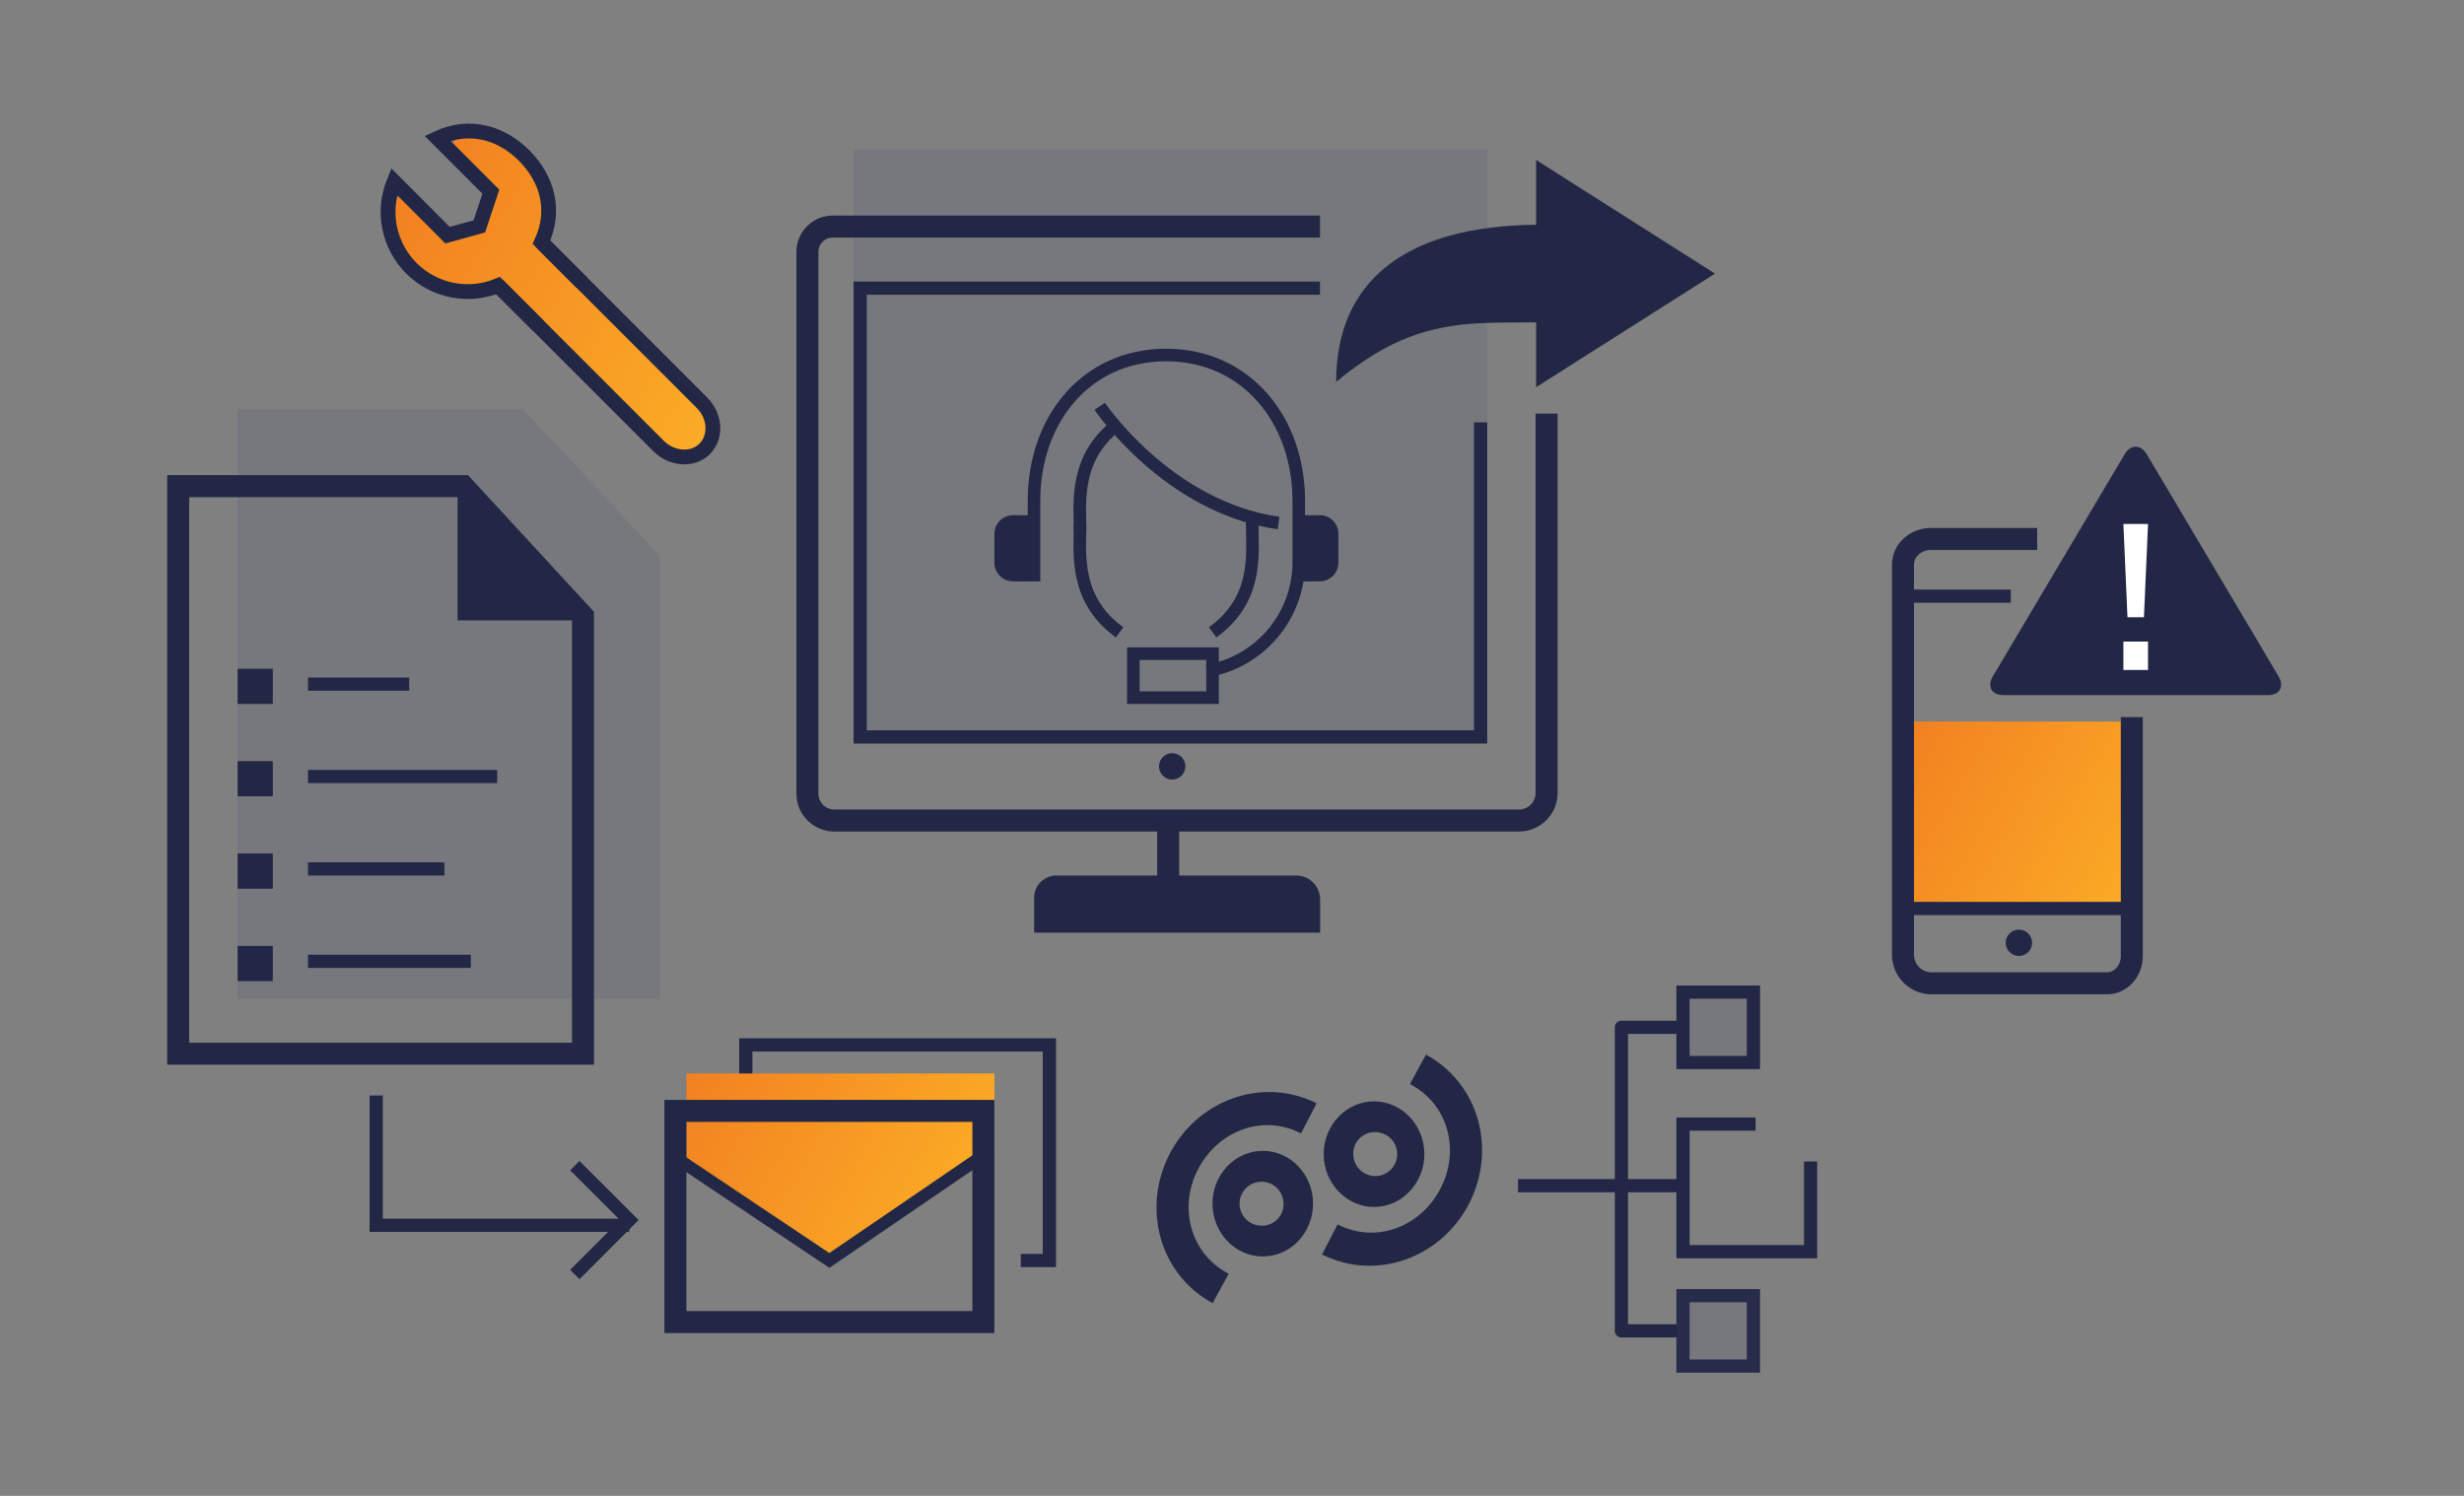 <svg id="ebn1b7stv9ge1" xmlns="http://www.w3.org/2000/svg" xmlns:xlink="http://www.w3.org/1999/xlink" viewBox="0 0 560 340" shape-rendering="geometricPrecision" text-rendering="geometricPrecision"><rect x="0" y="0" width="560" height="340" fill="#808080" stroke="none"/><style><![CDATA[#ebn1b7stv9ge49_tr {animation: ebn1b7stv9ge49_tr__tr 3000ms linear infinite normal forwards}@keyframes ebn1b7stv9ge49_tr__tr { 0% {transform: translate(102px,44.28px) rotate(0deg)} 10% {transform: translate(102px,44.28px) rotate(0deg);animation-timing-function: cubic-bezier(0.42,0,0.58,1)} 16.667% {transform: translate(102px,44.28px) rotate(-15deg)} 30% {transform: translate(102px,44.28px) rotate(10deg)} 43.333% {transform: translate(102px,44.28px) rotate(-15deg);animation-timing-function: cubic-bezier(0.42,0,0.58,1)} 56.667% {transform: translate(102px,44.28px) rotate(10deg)} 70% {transform: translate(102px,44.28px) rotate(-15deg);animation-timing-function: cubic-bezier(0.42,0,0.58,1)} 83.333% {transform: translate(102px,44.28px) rotate(10deg)} 90% {transform: translate(102px,44.28px) rotate(0deg)} 100% {transform: translate(102px,44.28px) rotate(0deg)} }#ebn1b7stv9ge53_ts {animation: ebn1b7stv9ge53_ts__ts 3000ms linear infinite normal forwards}@keyframes ebn1b7stv9ge53_ts__ts { 0% {transform: translate(363.34px,161.575px) scale(0,0)} 13.333% {transform: translate(363.34px,161.575px) scale(0,0)} 16.667% {transform: translate(363.34px,161.575px) scale(1,1)} 100% {transform: translate(363.34px,161.575px) scale(1,1)} }#ebn1b7stv9ge54_to {animation: ebn1b7stv9ge54_to__to 3000ms linear infinite normal forwards}@keyframes ebn1b7stv9ge54_to__to { 0% {transform: translate(10px,0px)} 6.667% {transform: translate(10px,0px)} 13.333% {transform: translate(0px,0px)} 100% {transform: translate(0px,0px)} }#ebn1b7stv9ge54 {animation: ebn1b7stv9ge54_c_o 3000ms linear infinite normal forwards}@keyframes ebn1b7stv9ge54_c_o { 0% {opacity: 0} 3.333% {opacity: 0} 6.667% {opacity: 1} 100% {opacity: 1} }#ebn1b7stv9ge61 {animation: ebn1b7stv9ge61_c_o 3000ms linear infinite normal forwards}@keyframes ebn1b7stv9ge61_c_o { 0% {opacity: 0} 23.333% {opacity: 0} 26.667% {opacity: 1} 100% {opacity: 1} }]]></style><defs><linearGradient id="ebn1b7stv9ge4-fill" x1="-2.5" y1="4.33" x2="53.5" y2="36.67" spreadMethod="pad" gradientUnits="userSpaceOnUse"><stop id="ebn1b7stv9ge4-fill-0" offset="0%" stop-color="rgb(242,129,33)"/><stop id="ebn1b7stv9ge4-fill-1" offset="100%" stop-color="rgb(251,172,38)"/></linearGradient><linearGradient id="ebn1b7stv9ge50-fill" x1="91.05" y1="43.32" x2="168.51" y2="88.04" spreadMethod="pad" gradientUnits="userSpaceOnUse"><stop id="ebn1b7stv9ge50-fill-0" offset="0%" stop-color="rgb(242,129,33)"/><stop id="ebn1b7stv9ge50-fill-1" offset="100%" stop-color="rgb(251,172,38)"/></linearGradient><linearGradient id="ebn1b7stv9ge64-fill" x1="159.53" y1="237.88" x2="220.07" y2="272.83" spreadMethod="pad" gradientUnits="userSpaceOnUse"><stop id="ebn1b7stv9ge64-fill-0" offset="0%" stop-color="rgb(242,129,33)"/><stop id="ebn1b7stv9ge64-fill-1" offset="100%" stop-color="rgb(251,172,38)"/></linearGradient></defs><g id="ebn1b7stv9ge2"><g id="ebn1b7stv9ge3"><rect id="ebn1b7stv9ge4" width="51" height="41" rx="0" ry="0" transform="matrix(1 0 0 1 435 164)" fill="url(#ebn1b7stv9ge4-fill)" stroke="none" stroke-width="1"/></g><g id="ebn1b7stv9ge5"><g id="ebn1b7stv9ge6" opacity="0.15"><polyline id="ebn1b7stv9ge7" points="338,73 338,167 194,167 194,34 338,34" fill="rgb(68,75,108)" stroke="none" stroke-width="1"/></g></g><g id="ebn1b7stv9ge8"><rect id="ebn1b7stv9ge9" width="19" height="19" rx="0" ry="0" transform="matrix(1 0 0 1 381 224)" opacity="0.15" fill="rgb(68,75,108)" stroke="none" stroke-width="1"/></g><g id="ebn1b7stv9ge10"><g id="ebn1b7stv9ge11" opacity="0.15"><polygon id="ebn1b7stv9ge12" points="150,227.57 150,126.41 118.88,93 54,93 54,108.39 54,191.41 54,227 149.63,227 150,227.57" fill="rgb(68,75,108)" stroke="none" stroke-width="1"/></g></g><rect id="ebn1b7stv9ge13" width="16" height="16" rx="0" ry="0" transform="matrix(1 0 0 1 382.5 294.5)" fill="none" stroke="rgb(34,39,69)" stroke-width="3" stroke-miterlimit="10"/><polyline id="ebn1b7stv9ge14" points="399,255.5 382.5,255.5 382.5,284.5 411.5,284.5 411.5,264" fill="none" stroke="rgb(34,39,69)" stroke-width="3" stroke-miterlimit="10"/><rect id="ebn1b7stv9ge15" width="16" height="16" rx="0" ry="0" transform="matrix(1 0 0 1 382.5 225.5)" fill="none" stroke="rgb(34,39,69)" stroke-width="3" stroke-miterlimit="10"/><polyline id="ebn1b7stv9ge16" points="383,233.5 368.5,233.5 368.5,302.5 383,302.5" fill="none" stroke="rgb(34,39,69)" stroke-width="3" stroke-linejoin="round"/><line id="ebn1b7stv9ge17" x1="383" y1="269.5" x2="345" y2="269.5" fill="none" stroke="rgb(34,39,69)" stroke-width="3" stroke-miterlimit="10"/><path id="ebn1b7stv9ge18" d="M351.5,94L351.5,180.29C351.464,183.658,348.777,186.398,345.41,186.5L189.41,186.5C186.079,186.381,183.454,183.622,183.5,180.29L183.5,57.29C183.491,55.731,184.115,54.235,185.229,53.144C186.343,52.052,187.851,51.459,189.41,51.5L300,51.5" fill="none" stroke="rgb(34,39,69)" stroke-width="5" stroke-miterlimit="10"/><circle id="ebn1b7stv9ge19" r="3" transform="matrix(1 0 0 1 266.41 174.19)" fill="rgb(34,39,69)" stroke="none" stroke-width="1"/><polyline id="ebn1b7stv9ge20" points="300,65.5 195.5,65.5 195.5,167.5 336.5,167.5 336.5,96" fill="none" stroke="rgb(34,39,69)" stroke-width="3" stroke-miterlimit="10"/><line id="ebn1b7stv9ge21" x1="265.5" y1="208" x2="265.5" y2="187" fill="none" stroke="rgb(34,39,69)" stroke-width="5" stroke-miterlimit="10"/><path id="ebn1b7stv9ge22" d="M300,204C299.782,201.103,297.314,198.895,294.41,199L240.23,199C238.873,198.96,237.558,199.467,236.58,200.408C235.601,201.348,235.043,202.643,235.03,204L235.03,204L235.03,212L300.03,212L300.03,204Z" fill="rgb(34,39,69)" stroke="none" stroke-width="1"/><path id="ebn1b7stv9ge23" d="M235,132.14L235,113.78C235,95.51,246.72,80.69,265,80.69C283.28,80.69,295.17,95.51,295.17,113.78L295.17,127.63C295.26,139.919,286.426,150.461,274.31,152.52" fill="none" stroke="rgb(34,39,69)" stroke-width="2.86" stroke-miterlimit="10"/><rect id="ebn1b7stv9ge24" width="18" height="10" rx="3.01" ry="0" transform="matrix(1 0 0 1 257.58 148.57)" fill="none" stroke="rgb(34,39,69)" stroke-width="2.86" stroke-miterlimit="10"/><path id="ebn1b7stv9ge25" d="M235,121.33L235,132.14L230.22,132.14C227.886,132.129,226,130.234,226,127.9L226,121.33C226.006,118.992,227.902,117.1,230.24,117.1L235,117.1" fill="rgb(34,39,69)" stroke="none" stroke-width="1"/><path id="ebn1b7stv9ge26" d="M295.16,121.33L295.16,132.14L299.94,132.14C301.065,132.14,302.143,131.693,302.938,130.898C303.733,130.103,304.18,129.025,304.18,127.9L304.18,121.33C304.18,120.206,303.733,119.129,302.938,118.335C302.142,117.542,301.064,117.097,299.94,117.1L295.16,117.1" fill="rgb(34,39,69)" stroke="none" stroke-width="1"/><path id="ebn1b7stv9ge27" d="M249.94,92.35C249.94,92.35,265.29,115.27,290.59,118.89" fill="none" stroke="rgb(34,39,69)" stroke-width="2.86" stroke-miterlimit="10"/><path id="ebn1b7stv9ge28" d="M275.6,143.73C286.05,136.18,284.6,125.9,284.6,119.5L284.6,117.67" fill="none" stroke="rgb(34,39,69)" stroke-width="2.86" stroke-miterlimit="10"/><path id="ebn1b7stv9ge29" d="M245.46,119.21C245.46,125.61,244.03,136.21,254.46,143.73" fill="none" stroke="rgb(34,39,69)" stroke-width="2.86" stroke-miterlimit="10"/><path id="ebn1b7stv9ge30" d="M245.46,120.68C245.46,114.28,244.03,103.68,254.46,96.15" fill="none" stroke="rgb(34,39,69)" stroke-width="2.86" stroke-miterlimit="10"/><path id="ebn1b7stv9ge31" d="M335.6,73.5C324.97,74.19,315.68,76.83,303.67,86.8C303.67,63.71,319.67,51.35,349.12,51.09L349.12,36.36L389.77,62.19L349.12,88L349.12,73.28C344.23,73.28,339.81,73.28,335.6,73.5" fill="rgb(34,39,69)" stroke="none" stroke-width="1"/><polyline id="ebn1b7stv9ge32" points="130.64,289.69 143.02,277.31 130.64,264.94" fill="none" stroke="rgb(34,39,69)" stroke-width="3" stroke-miterlimit="10"/><polyline id="ebn1b7stv9ge33" points="143,278.5 85.5,278.5 85.5,249" fill="none" stroke="rgb(34,39,69)" stroke-width="3" stroke-miterlimit="10"/><polyline id="ebn1b7stv9ge34" points="169.5,245 169.5,237.5 238.5,237.5 238.5,286.5 232,286.5" fill="none" stroke="rgb(34,39,69)" stroke-width="3" stroke-miterlimit="10"/><polygon id="ebn1b7stv9ge35" points="132.5,152.04 132.5,140.04 105.27,110.5 40.5,110.5 40.5,126.02 40.5,203.04 40.5,239.5 132.5,239.5 132.5,152.04" fill="none" stroke="rgb(34,39,69)" stroke-width="5" stroke-miterlimit="10"/><polyline id="ebn1b7stv9ge36" points="131,141 104,141 104,112" fill="rgb(34,39,69)" stroke="none" stroke-width="1"/><rect id="ebn1b7stv9ge37" width="8" height="8" rx="0" ry="0" transform="matrix(1 0 0 1 54 152)" fill="rgb(34,39,69)" stroke="none" stroke-width="1"/><rect id="ebn1b7stv9ge38" width="8" height="8" rx="0" ry="0" transform="matrix(1 0 0 1 54 173)" fill="rgb(34,39,69)" stroke="none" stroke-width="1"/><rect id="ebn1b7stv9ge39" width="8" height="8" rx="0" ry="0" transform="matrix(1 0 0 1 54 194)" fill="rgb(34,39,69)" stroke="none" stroke-width="1"/><rect id="ebn1b7stv9ge40" width="8" height="8" rx="0" ry="0" transform="matrix(1 0 0 1 54 215)" fill="rgb(34,39,69)" stroke="none" stroke-width="1"/><line id="ebn1b7stv9ge41" x1="70" y1="155.5" x2="93" y2="155.5" fill="none" stroke="rgb(34,39,69)" stroke-width="3" stroke-miterlimit="10"/><line id="ebn1b7stv9ge42" x1="70" y1="176.5" x2="113" y2="176.5" fill="none" stroke="rgb(34,39,69)" stroke-width="3" stroke-miterlimit="10"/><line id="ebn1b7stv9ge43" x1="70" y1="197.5" x2="101" y2="197.5" fill="none" stroke="rgb(34,39,69)" stroke-width="3" stroke-miterlimit="10"/><line id="ebn1b7stv9ge44" x1="70" y1="218.5" x2="107" y2="218.5" fill="none" stroke="rgb(34,39,69)" stroke-width="3" stroke-miterlimit="10"/><line id="ebn1b7stv9ge45" x1="431" y1="206.5" x2="485" y2="206.5" fill="none" stroke="rgb(34,39,69)" stroke-width="3" stroke-miterlimit="10"/><circle id="ebn1b7stv9ge46" r="3" transform="matrix(1 0 0 1 458.84 214.29)" fill="rgb(34,39,69)" stroke="none" stroke-width="1"/><path id="ebn1b7stv9ge47" d="M484.5,163L484.5,217.29C484.5,220.59,482.14,223.5,478.84,223.5L438.84,223.5C435.422,223.419,432.652,220.705,432.5,217.29L432.5,128.29C432.5,124.99,435.5,122.5,438.84,122.5L463,122.5" fill="none" stroke="rgb(34,39,69)" stroke-width="5" stroke-miterlimit="10"/><line id="ebn1b7stv9ge48" x1="431" y1="135.5" x2="457" y2="135.5" fill="none" stroke="rgb(34,39,69)" stroke-width="3" stroke-miterlimit="10"/><g id="ebn1b7stv9ge49_tr" transform="translate(102,44.28) rotate(0)"><g id="ebn1b7stv9ge49" transform="translate(-102,-44.28)"><path id="ebn1b7stv9ge50" d="M137.2,69.2L127.66,59.66C125.13,57.13,123.36,51.92,123.73,48.09C123.73,48.09,124.44,40.68,119.12,35.36C113.8,30.04,106.38,30.75,106.38,30.75C102.55,31.11,101.64,33.64,104.38,36.37L106.63,38.62C109.35,41.34,110.98,45.34,110.26,47.5C109.422,49.789,107.619,51.592,105.33,52.43C103.33,52.97,99.49,51.19,96.77,48.43L94.52,46.18C91.8,43.46,89.27,44.36,88.9,48.18C88.9,48.18,88.19,55.58,93.51,60.91C98.83,66.24,106.25,65.52,106.25,65.52C110.625,65.348,114.895,66.883,118.16,69.8L150.29,102C151.979,104.066,154.696,104.992,157.295,104.387C159.894,103.783,161.923,101.754,162.527,99.155C163.132,96.556,162.206,93.839,160.14,92.15Z" fill="url(#ebn1b7stv9ge50-fill)" stroke="none" stroke-width="1"/><path id="ebn1b7stv9ge51" d="M113.21,64.91L149.7,101.4C152.75,104.4,157.46,104.73,160.16,102.02C162.86,99.31,162.59,94.6,159.55,91.55L123.06,55.06" fill="none" stroke="rgb(34,39,69)" stroke-width="3.36" stroke-miterlimit="10"/><path id="ebn1b7stv9ge52" d="M132.25,64.25L123.06,55.06C126.38,47.87,124.44,40.68,119.12,35.36C113.8,30.04,106.6,28.09,99.42,31.42L111.56,43.56L108.94,51.45L101.71,53.45L89.56,41.27C86.774,48.032,88.329,55.806,93.502,60.977C98.674,66.147,106.449,67.699,113.21,64.91L122.4,74.1" fill="none" stroke="rgb(34,39,69)" stroke-width="3.36" stroke-miterlimit="10"/></g></g><g id="ebn1b7stv9ge53_ts" transform="translate(363.34,161.575) scale(0,0)"><polyline id="ebn1b7stv9ge53" points="375.71,149.2 363.34,161.57 375.71,173.95" transform="translate(-363.34,-161.575)" fill="none" stroke="rgb(34,39,69)" stroke-width="3" stroke-miterlimit="10"/></g><g id="ebn1b7stv9ge54_to" transform="translate(10,0)"><line id="ebn1b7stv9ge54" x1="364" y1="161.5" x2="422" y2="161.5" transform="translate(0,0)" opacity="0" fill="none" stroke="rgb(34,39,69)" stroke-width="3" stroke-miterlimit="10"/></g><path id="ebn1b7stv9ge55" d="M517.84,153.7C519.24,156.07,518.14,158,515.39,158L455.39,158C452.64,158,451.54,156.07,452.94,153.7L482.84,103.31C484.24,100.94,486.54,100.94,487.94,103.31Z" fill="rgb(34,39,69)" stroke="none" stroke-width="1"/><path id="ebn1b7stv9ge56" d="M482.59,145.83L488.19,145.83L488.19,152.28L482.59,152.28ZM482.59,119.09L488.19,119.09L487.26,140.3L483.52,140.3Z" fill="rgb(255,255,255)" stroke="none" stroke-width="1"/><path id="ebn1b7stv9ge57" d="M333.88,273.57C340.15,261.35,336.25,246.33,324.08,239.71L320.44,246.4C329.22,250.96,331.91,261.57,327.34,270.24C322.77,278.91,312.72,282.77,304,278.3L300.46,285.14C312.89,291.35,327.6,285.79,333.88,273.57Z" fill="rgb(34,39,69)" stroke="none" stroke-width="1"/><path id="ebn1b7stv9ge58" d="M312.28,274.33C318.58,274.33,323.72,268.94,323.72,262.33C323.72,255.72,318.58,250.33,312.28,250.33C305.98,250.33,300.84,255.71,300.84,262.33C300.84,268.95,306,274.33,312.28,274.33ZM312.28,257.33C314.324,257.215,316.231,258.358,317.094,260.215C317.957,262.071,317.601,264.266,316.196,265.754C314.791,267.243,312.62,267.725,310.717,266.97C308.814,266.215,307.563,264.377,307.56,262.33C307.487,259.646,309.596,257.407,312.28,257.32Z" fill="rgb(34,39,69)" stroke="none" stroke-width="1"/><path id="ebn1b7stv9ge59" d="M275.6,296.2L279.24,289.51C270.46,284.95,267.77,274.34,272.33,265.67C276.89,257,286.95,253.14,295.69,257.61L299.23,250.77C286.79,244.56,272.08,250.12,265.8,262.34C259.52,274.56,263.43,289.58,275.6,296.2Z" fill="rgb(34,39,69)" stroke="none" stroke-width="1"/><path id="ebn1b7stv9ge60" d="M287,261.58C280.69,261.58,275.56,266.97,275.56,273.58C275.56,280.19,280.69,285.58,287,285.58C293.31,285.58,298.42,280.2,298.42,273.58C298.42,266.96,293.31,261.58,287,261.58ZM287,278.58C284.955,278.699,283.045,277.559,282.179,275.703C281.313,273.847,281.666,271.651,283.071,270.16C284.475,268.669,286.646,268.186,288.55,268.939C290.455,269.693,291.707,271.532,291.71,273.58C291.783,276.26,289.68,278.498,287,278.59Z" fill="rgb(34,39,69)" stroke="none" stroke-width="1"/><polygon id="ebn1b7stv9ge61" points="414.56,247 399.49,278.74 386.2,266.38 388.8,263.53 397,268.63 410.02,247 414.56,247" opacity="0" fill="rgb(34,39,69)" stroke="none" stroke-width="1"/><g id="ebn1b7stv9ge62"><rect id="ebn1b7stv9ge63" width="19" height="19" rx="0" ry="0" transform="matrix(1 0 0 1 381 293)" opacity="0.15" fill="rgb(68,75,108)" stroke="none" stroke-width="1"/></g><polygon id="ebn1b7stv9ge64" points="226,262.57 188,286.57 156,263.57 156,244 226,244 226,262.57" fill="url(#ebn1b7stv9ge64-fill)" stroke="none" stroke-width="1"/><rect id="ebn1b7stv9ge65" width="70" height="48" rx="0" ry="0" transform="matrix(1 0 0 1 153.5 252.5)" fill="none" stroke="rgb(34,39,69)" stroke-width="5" stroke-miterlimit="10"/><polyline id="ebn1b7stv9ge66" points="223.63,262.49 188.49,286.49 152.63,262.49" fill="none" stroke="rgb(34,39,69)" stroke-width="2.79" stroke-miterlimit="10"/><rect id="ebn1b7stv9ge67" width="560" height="340" rx="0" ry="0" fill="none" stroke="none" stroke-width="1"/></g></svg>